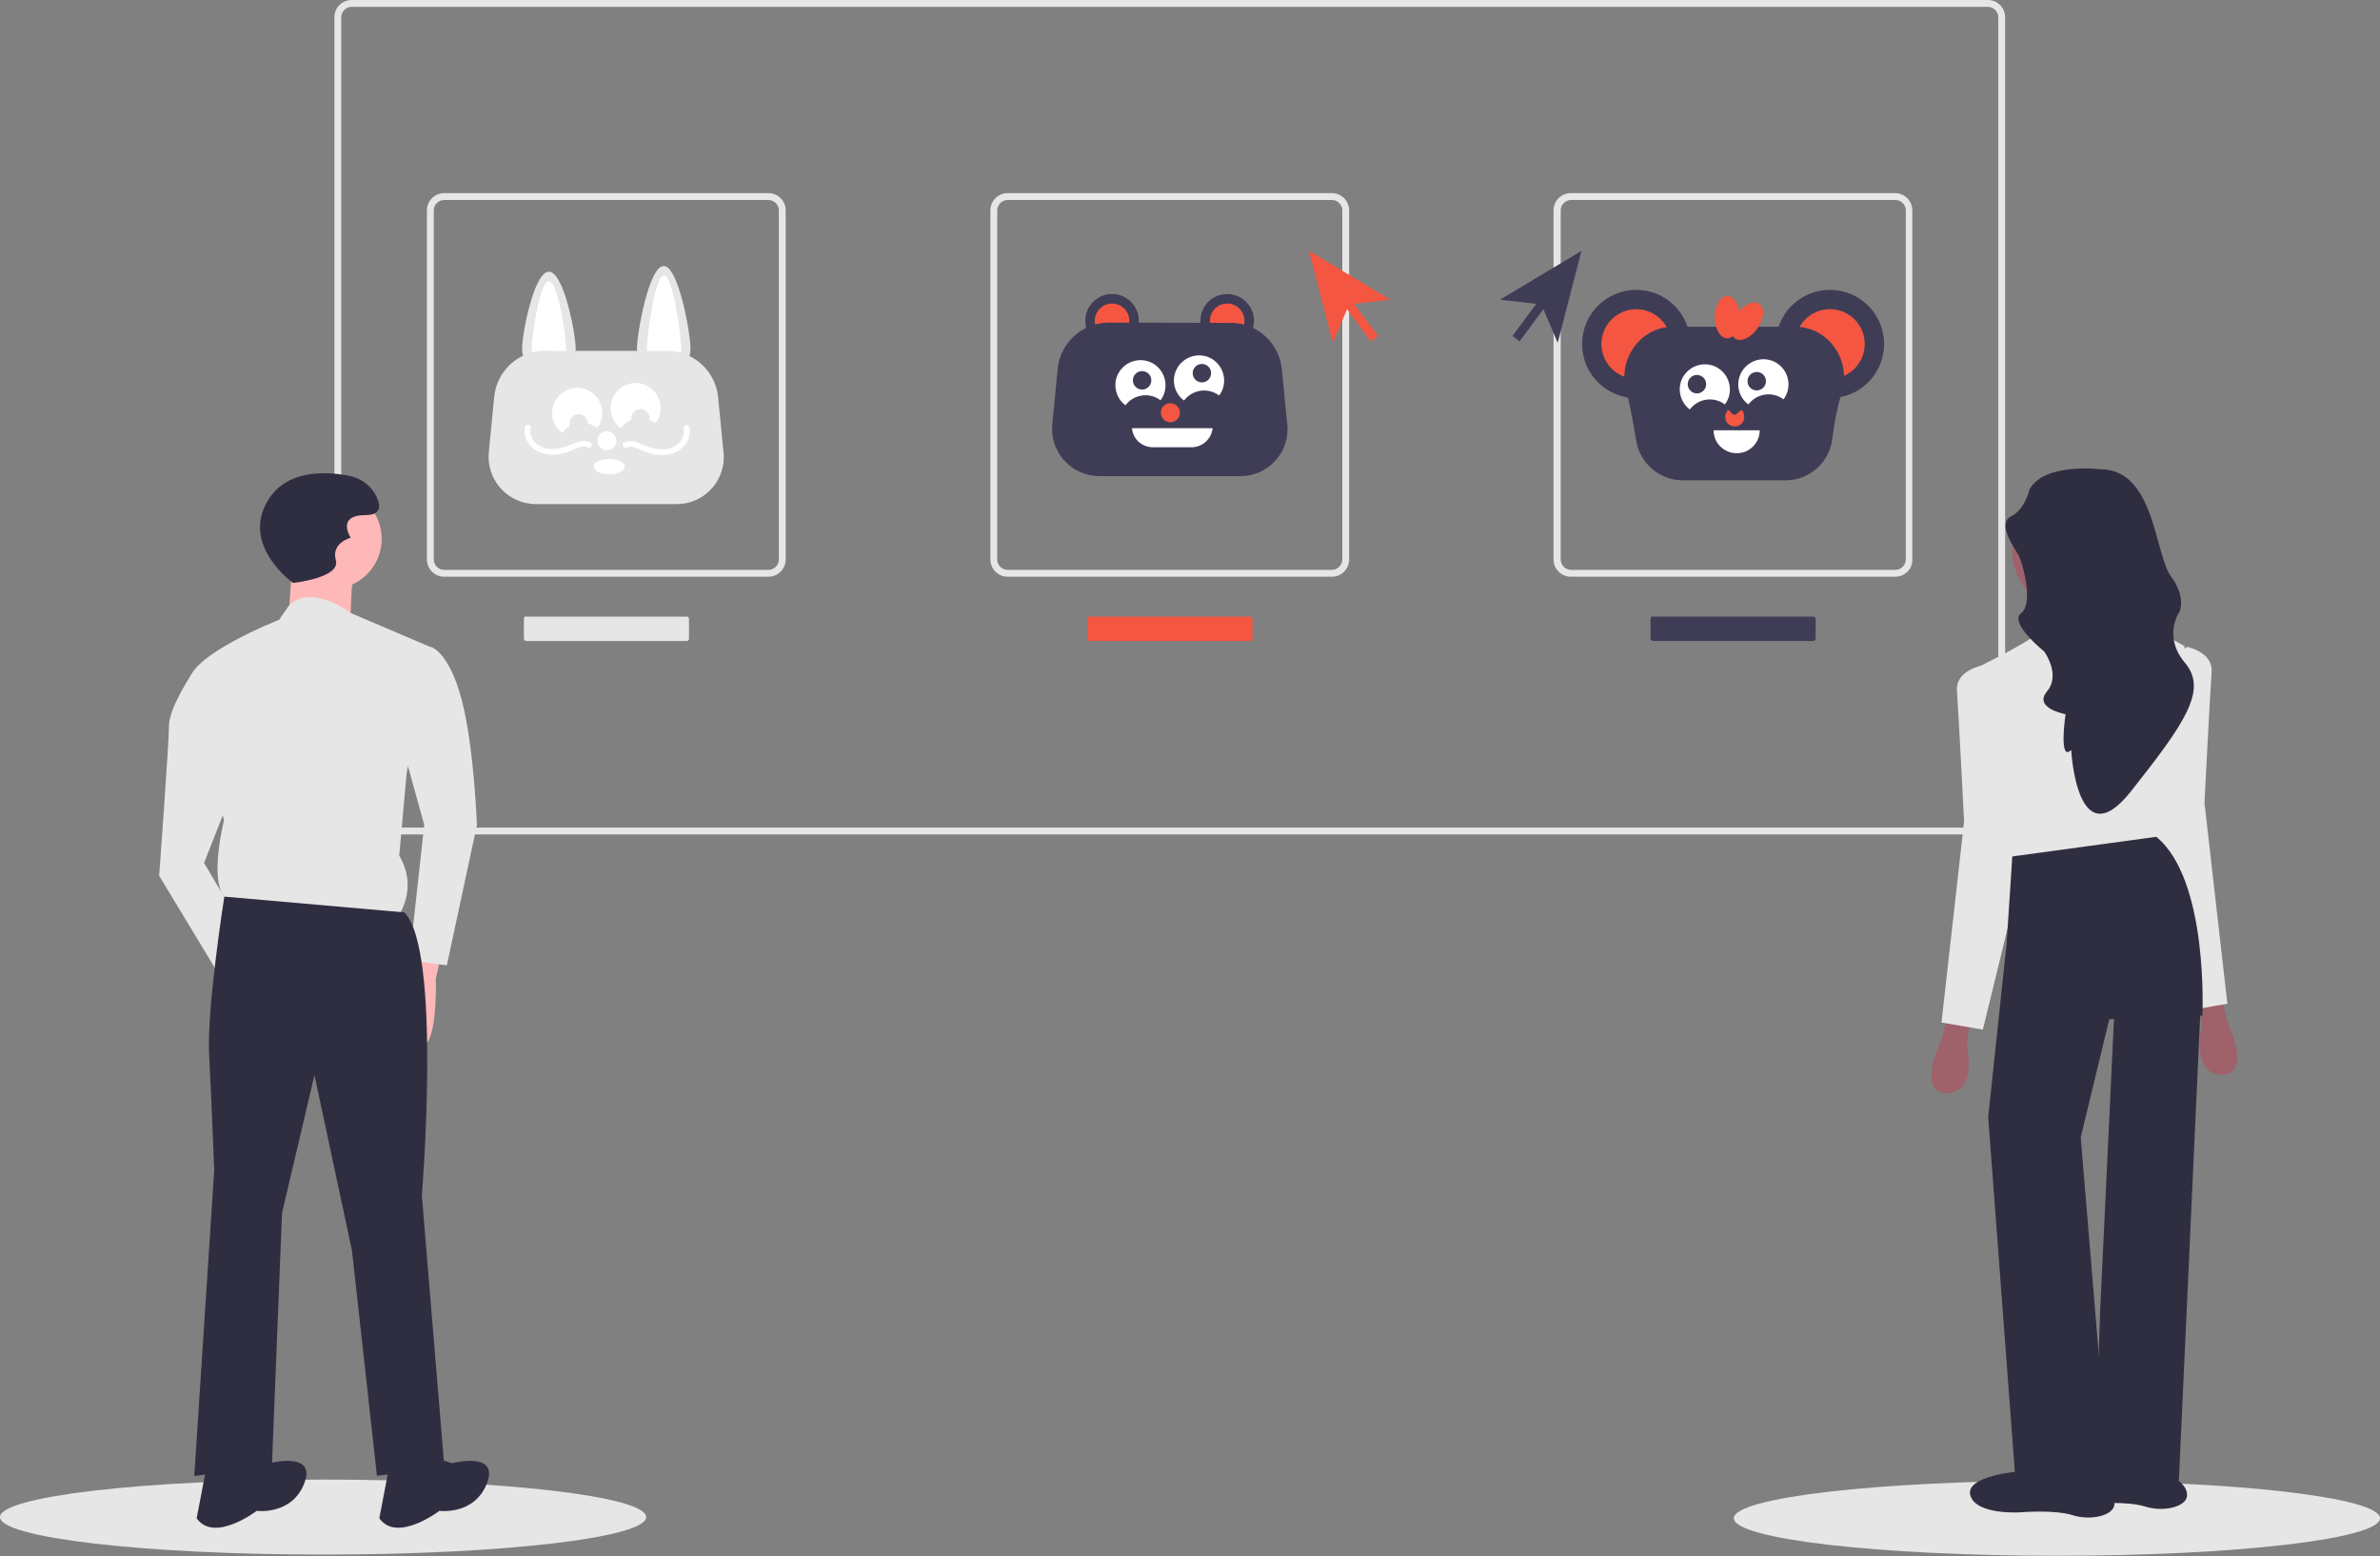 <?xml version="1.0" encoding="utf-8"?>
<!-- Generator: Adobe Illustrator 28.1.0, SVG Export Plug-In . SVG Version: 6.00 Build 0)  -->
<svg version="1.1" id="Layer_1" xmlns="http://www.w3.org/2000/svg" xmlns:xlink="http://www.w3.org/1999/xlink" x="0px" y="0px"
	 viewBox="0 0 800 522.9" style="enable-background:new 0 0 800 522.9;" xml:space="preserve">
<rect x="0" y="0" width="800" height="522.9" fill="#808080" stroke="none"/>
<style type="text/css">
	.st0{fill:#E6E6E6;}
	.st1{fill:#3F3D56;}
	.st2{fill:#F55641;}
	.st3{fill:#FFFFFF;}
	.st4{fill:#FFB8B8;}
	.st5{fill:#2F2E41;}
	.st6{fill:#9F616A;}
</style>
<g>
	<ellipse class="st0" cx="108.6" cy="509.8" rx="108.6" ry="12.6"/>
	<ellipse class="st0" cx="691.4" cy="510.2" rx="108.6" ry="12.6"/>
	<path class="st0" d="M668.2,280.4h-550c-3.2,0-5.8-2.6-5.8-5.8V5.8c0-3.2,2.6-5.8,5.8-5.8h550c3.2,0,5.8,2.6,5.8,5.8v268.8
		C674,277.8,671.4,280.4,668.2,280.4z M118.2,2.3c-1.9,0-3.5,1.6-3.5,3.5v268.8c0,1.9,1.6,3.5,3.5,3.5h550c1.9,0,3.5-1.6,3.5-3.5
		V5.8c0-1.9-1.6-3.5-3.5-3.5H118.2z"/>
	<circle class="st1" cx="373.8" cy="107.8" r="9"/>
	<circle class="st2" cx="373.8" cy="107.8" r="5.8"/>
	<circle class="st1" cx="412.5" cy="107.8" r="9"/>
	<circle class="st2" cx="412.5" cy="107.8" r="5.8"/>
	<path class="st1" d="M372.8,108.4c-9,0-16.5,6.8-17.3,15.7l-1.8,18.5c-0.8,8.7,5.5,16.4,14.2,17.3c0.5,0,1,0.1,1.5,0.1H417
		c8.7,0,15.8-7.1,15.8-15.8c0-0.5,0-1-0.1-1.5l-1.8-18.5c-0.8-8.9-8.4-15.8-17.3-15.7L372.8,108.4z"/>
	<path class="st3" d="M398,134.6c2.8-3.7,8-4.5,11.8-1.7c2.8-3.7,2-9-1.7-11.8c-3.7-2.8-9-2-11.8,1.7
		C393.5,126.5,394.2,131.8,398,134.6C398,134.6,398,134.6,398,134.6z"/>
	<path class="st3" d="M378.3,136.2c2.8-3.7,8-4.5,11.8-1.7c2.8-3.7,2-9-1.7-11.8c-3.7-2.8-9-2-11.8,1.7
		C373.8,128.1,374.6,133.4,378.3,136.2C378.3,136.2,378.3,136.2,378.3,136.2z"/>
	<circle class="st1" cx="383.9" cy="127.8" r="3.1"/>
	<circle class="st1" cx="404" cy="125.4" r="3.1"/>
	<circle class="st2" cx="393.4" cy="138.7" r="3.2"/>
	<path class="st3" d="M380.5,143.9c0.3,3.7,3.4,6.4,7.1,6.4h12.9c3.7,0,6.7-2.8,7.1-6.4H380.5z"/>
	<path class="st0" d="M193.5,117.1c0,5-4,9-9,9c-5,0-9-4-9-9c0,0,0,0,0,0c0-5,4-25.8,9-25.8C189.5,91.3,193.5,112.1,193.5,117.1z"/>
	<path class="st3" d="M190.3,117.1c0,3.2-2.6,5.8-5.8,5.8c-3.2,0-5.8-2.6-5.8-5.8c0-3.2,2.6-22.6,5.8-22.6S190.3,113.9,190.3,117.1z
		"/>
	<path class="st0" d="M214.1,117.1c0,5,4,9,9,9c5,0,9-4,9-9l0,0c0-5-4-27.7-9-27.7S214.1,112.1,214.1,117.1z"/>
	<path class="st3" d="M217.4,117.1c0,3.2,2.6,5.8,5.8,5.8c3.2,0,5.8-2.6,5.8-5.8c0-3.2-2.6-24.5-5.8-24.5S217.4,113.9,217.4,117.1z"
		/>
	<path class="st0" d="M183.4,117.8c-9,0-16.5,6.8-17.3,15.7l-1.8,18.5c-0.8,8.7,5.5,16.4,14.2,17.3c0.5,0,1,0.1,1.5,0.1h47.5
		c8.7,0,15.8-7.1,15.8-15.8c0-0.5,0-1-0.1-1.5l-1.8-18.5c-0.8-8.9-8.4-15.8-17.3-15.7H183.4z"/>
	<path class="st3" d="M208.6,143.9c2.8-3.7,8-4.5,11.8-1.7c2.8-3.7,2-9-1.7-11.8c-3.7-2.8-9-2-11.8,1.7
		C204.1,135.8,204.9,141.1,208.6,143.9C208.6,143.9,208.6,143.9,208.6,143.9z"/>
	<path class="st3" d="M189,145.5c2.8-3.7,8-4.5,11.8-1.7c2.8-3.7,2-9-1.7-11.8c-3.7-2.8-9-2-11.8,1.7
		C184.4,137.5,185.2,142.7,189,145.5C189,145.5,189,145.5,189,145.5z"/>
	<circle class="st0" cx="194.5" cy="142.3" r="3.1"/>
	
		<ellipse transform="matrix(0.16 -0.987 0.987 0.16 42.054 330.558)" class="st0" cx="215.3" cy="140.6" rx="3.1" ry="3.1"/>
	<circle class="st3" cx="204" cy="148.1" r="3.2"/>
	<path class="st3" d="M210.8,150.4c1.1-0.6,2.4-0.2,3.4,0.3c1.2,0.5,2.3,1,3.5,1.4c2.3,0.8,4.7,1,7.1,0.6c4.3-0.8,7.9-4.6,6.9-9.2
		c-0.3-1.2-2.1-0.7-1.9,0.5c0.3,1.9-0.3,3.7-1.7,5c-1.6,1.4-3.6,2.1-5.7,2c-2.3-0.1-4.5-0.7-6.6-1.7c-2-0.9-4-1.6-6.1-0.6
		C208.7,149.3,209.7,151,210.8,150.4z"/>
	<path class="st3" d="M198.5,148.7c-2-1-4-0.4-6,0.5c-2.1,1-4.4,1.6-6.7,1.7c-2,0.1-4-0.6-5.6-1.9c-1.5-1.3-2.2-3.2-1.8-5.1
		c0.3-1.2-1.6-1.7-1.9-0.5c-1,4.6,2.6,8.4,6.9,9.2c2.4,0.4,4.8,0.2,7.1-0.6c1.2-0.4,2.4-0.9,3.5-1.4c1.1-0.4,2.3-0.8,3.4-0.3
		C198.6,151,199.6,149.3,198.5,148.7L198.5,148.7z"/>
	<ellipse class="st3" cx="204.8" cy="156.8" rx="5.2" ry="2.6"/>
	<circle class="st1" cx="550" cy="115.6" r="18.2"/>
	<circle class="st2" cx="550" cy="115.6" r="11.7"/>
	<circle class="st1" cx="615.1" cy="115.6" r="18.2"/>
	<circle class="st2" cx="615.1" cy="115.6" r="11.7"/>
	<path class="st1" d="M562.5,109.8c-0.3,0-0.6,0-0.8,0c-10.5,0.5-17.7,10.8-15.2,21l0.4,1.5c1.3,5.2,2.2,10.6,3.1,15.9
		c1.3,7.6,7.9,13.2,15.6,13.2h34.6c8,0,14.8-6,15.7-14c0.6-4.8,1.5-9.6,2.8-14.3l0.6-2.3c2.6-10.2-4.7-20.5-15.2-21
		c-0.3,0-0.6,0-0.8,0L562.5,109.8z"/>
	<path class="st3" d="M587.7,135.9c2.8-3.7,8-4.5,11.8-1.7c2.8-3.7,2-9-1.7-11.8c-3.7-2.8-9-2-11.8,1.7
		C583.2,127.9,583.9,133.1,587.7,135.9C587.7,135.9,587.7,135.9,587.7,135.9z"/>
	<path class="st3" d="M568,137.6c2.8-3.7,8-4.5,11.8-1.7c2.8-3.7,2-9-1.7-11.8s-9-2-11.8,1.7C563.5,129.5,564.3,134.8,568,137.6
		C568,137.5,568,137.6,568,137.6z"/>
	<circle class="st1" cx="570.4" cy="129.1" r="3.1"/>
	<circle class="st1" cx="590.5" cy="128.1" r="3.1"/>
	<path class="st2" d="M586.3,140.1c0,1.8-1.4,3.2-3.2,3.2c-1.8,0-3.2-1.4-3.2-3.2c0-0.8,0.3-1.5,0.8-2.1c0.6-0.7,1.3,1.4,2.3,1.4
		c1,0,2.1-2.1,2.7-1.4C586.1,138.6,586.3,139.4,586.3,140.1z"/>
	<path class="st3" d="M576,144.6h15.5l0,0l0,0c0,4.3-3.5,7.7-7.7,7.7l0,0l0,0C579.5,152.3,576,148.9,576,144.6L576,144.6L576,144.6
		L576,144.6z"/>
	<ellipse class="st2" cx="580.6" cy="106.6" rx="4.2" ry="7.1"/>
	
		<ellipse transform="matrix(0.574 -0.819 0.819 0.574 162.014 526.901)" class="st2" cx="587.1" cy="107.8" rx="7.1" ry="4.2"/>
	<path class="st0" d="M258.3,193.8h-109c-3.2,0-5.8-2.6-5.8-5.8V70.7c0-3.2,2.6-5.8,5.8-5.8h109c3.2,0,5.8,2.6,5.8,5.8V188
		C264.1,191.2,261.5,193.8,258.3,193.8z M149.3,67.2c-1.9,0-3.5,1.6-3.5,3.5V188c0,1.9,1.6,3.5,3.5,3.5h109c1.9,0,3.5-1.6,3.5-3.5
		V70.7c0-1.9-1.6-3.5-3.5-3.5H149.3z"/>
	<path class="st0" d="M447.7,193.8h-109c-3.2,0-5.8-2.6-5.8-5.8V70.7c0-3.2,2.6-5.8,5.8-5.8h109c3.2,0,5.8,2.6,5.8,5.8V188
		C453.5,191.2,450.9,193.8,447.7,193.8z M338.7,67.2c-1.9,0-3.5,1.6-3.5,3.5V188c0,1.9,1.6,3.5,3.5,3.5h109c1.9,0,3.5-1.6,3.5-3.5
		V70.7c0-1.9-1.6-3.5-3.5-3.5H338.7z"/>
	<path class="st0" d="M637,193.8h-109c-3.2,0-5.8-2.6-5.8-5.8V70.7c0-3.2,2.6-5.8,5.8-5.8h109c3.2,0,5.8,2.6,5.8,5.8V188
		C642.9,191.2,640.3,193.8,637,193.8z M528.1,67.2c-1.9,0-3.5,1.6-3.5,3.5V188c0,1.9,1.6,3.5,3.5,3.5h109c1.9,0,3.5-1.6,3.5-3.5
		V70.7c0-1.9-1.6-3.5-3.5-3.5H528.1z"/>
	<path class="st1" d="M555.6,207.1c-0.5,0-0.8,0.4-0.8,0.8v6.7c0,0.5,0.4,0.8,0.8,0.8h53.9c0.5,0,0.8-0.4,0.8-0.8V208
		c0-0.5-0.4-0.8-0.8-0.8H555.6z"/>
	<path class="st2" d="M366.3,207.1c-0.5,0-0.8,0.4-0.8,0.8v6.7c0,0.5,0.4,0.8,0.8,0.8h53.9c0.5,0,0.8-0.4,0.8-0.8V208
		c0-0.5-0.4-0.8-0.8-0.8H366.3z"/>
	<path class="st0" d="M176.9,207.1c-0.5,0-0.8,0.4-0.8,0.8v6.7c0,0.5,0.4,0.8,0.8,0.8h53.9c0.5,0,0.8-0.4,0.8-0.8V208
		c0-0.5-0.4-0.8-0.8-0.8H176.9z"/>
	<path class="st4" d="M149,317.9l-2.5,10.9c0,0,0.8,25.2-5.9,22.7c-6.7-2.5-5-24.4-5-24.4l5.9-10.9L149,317.9z"/>
	<circle class="st4" cx="111.5" cy="181.1" r="16.8"/>
	<path class="st4" d="M98.5,185.8l-1.7,24.4l21,2.5c0,0,0-20.2,1.7-22.7C121.2,187.5,98.5,185.8,98.5,185.8z"/>
	<path class="st0" d="M145.1,217.6L117.9,206c0,0-13-10-20.7-2.6l-3.4,4.9c0,0-30.3,11.8-30.3,21.1l11.8,46.3c0,0-6.7,26.1,3.4,27.8
		l54.7,5c0,0,7.6-9.3,0.8-21l2.5-27.8L145.1,217.6z"/>
	<path class="st0" d="M126.6,218.4l18.5-0.9c0,0,5.9,1.7,10.1,17.7c4.2,16,5.1,42.1,5.1,42.1l-10.1,47.1l-12.6-1.7l5-45.5l-8.4-30.3
		L126.6,218.4z"/>
	<path class="st0" d="M73.6,223.5l-9.1,2.9c0,0-7.7,11.5-7.7,17.4s-3.3,50.5-3.3,50.5l21.9,36.2l6.7-17.7L68.6,290l10.9-27.8
		L73.6,223.5z"/>
	<path class="st5" d="M135.9,306.6l-60.5-5.3c0,0-6,38.1-5.1,53.3c0.8,15.1,1.7,38.7,1.7,38.7l-6.7,102.7l26.1-3.4l3.4-85l10.9-46.3
		l12.6,58.9l8.4,75.7l22.7-2.5l-7.6-91.7C141.8,401.7,148.6,319.2,135.9,306.6z"/>
	<path class="st5" d="M144.3,489.2l7.6,2.5c0,0,16-4.2,11.8,6.7c-4.2,10.9-16,9.3-16,9.3s-14.3,10.9-20.2,2.5l3.4-17.7L144.3,489.2z
		"/>
	<path class="st5" d="M82.9,489.2l7.6,2.5c0,0,16-4.2,11.8,6.7c-4.2,10.9-16,9.3-16,9.3s-14.3,10.9-20.2,2.5l3.4-17.7L82.9,489.2z"
		/>
	<path class="st5" d="M98.5,195.9c0,0-17.7-12.6-8.4-27.8c6.4-10.5,19.7-9.7,27.3-8.2c4.1,0.8,7.6,3.5,9.3,7.3
		c1.3,2.9,1.3,5.9-3.8,5.9c-10.1,0-5,7.6-5,7.6s-6.7,1.7-5,7.6C114.5,194.2,98.5,195.9,98.5,195.9z"/>
	<path class="st5" d="M703.5,491.5c0,0-18.7,1.4-16.8,8.1c1.9,6.7,16.8,5.7,16.8,5.7s11.5-1,17.7,1c6.2,1.9,13.4,0,13.9-3.4
		s-3.4-5.7-3.4-5.7l-2.4-4.8L703.5,491.5z"/>
	<path class="st6" d="M654.4,341.9l-1.9,7.7c0,0-8.6,17.7,1.9,17.7c10.5,0,6.7-16.3,6.7-16.3l1-7.7L654.4,341.9z"/>
	<path class="st6" d="M746.8,335.7l1.9,7.7c0,0,8.6,17.7-1.9,17.7s-6.7-16.3-6.7-16.3l-1-7.7L746.8,335.7z"/>
	<circle class="st6" cx="697" cy="185" r="20.6"/>
	<path class="st6" d="M690.8,200.7c0,0,2.4,11,1,16.3c-1.4,5.3,29.7-1,29.7-1s-11-18.2-10.5-18.7L690.8,200.7z"/>
	<path class="st0" d="M695.5,212.9c0,0-8.6-2.4-11.5,0.5c-2.9,2.9-19.6,11-19.6,11l11.5,70.3l49.8-11.1l8.6-66.5
		c0,0-13.6-7.9-15.9-6.4C716.1,212.4,695.5,212.9,695.5,212.9z"/>
	<path class="st0" d="M668.3,224.9l-2.3-1.2c0,0-8.7,1.7-8.2,8.4c0.5,6.7,2.4,44,2.4,44l-7.6,67.5l13.9,2.4l13.8-56.5L668.3,224.9z"
		/>
	<path class="st0" d="M732.9,218.6l2.3-1.2c0,0,8.7,1.7,8.2,8.4c-0.5,6.7-2.4,44-2.4,44l7.7,67.5l-13.9,2.4L721,283.3L732.9,218.6z"
		/>
	<path class="st5" d="M676.4,287.8l-1.9,29.2l-6.2,58.4l9.1,121.1l31.6,1l-9.6-115.3l9.6-39.7l31.3-1.2c0,0,2.2-45.7-15.5-60.1
		L676.4,287.8z"/>
	<polygon class="st5" points="710.9,335.7 705.9,441.2 704.2,494.6 732.4,497.5 739.6,340.5 728.6,329.5 	"/>
	<path class="st5" d="M706.1,157.7c0,0-18.7-2.4-23.9,6.7c0,0-1.4,6.7-6.2,9.1c-4.8,2.4,1,10.5,2.4,12.9c1.4,2.4,5.3,16.3,1,19.6
		s7.7,12.9,7.7,12.9s5.7,7.7,1,13.4c-4.8,5.7,6.2,7.7,6.2,7.7s-2.4,16.3,1.9,12c0,0,1.9,36.9,20.1,13.9s25.8-34,18.2-43.1
		c-7.7-9.1-1.9-17.2-1.9-17.2s2.4-4.8-2.9-12C724.3,186.4,724.3,157.7,706.1,157.7z"/>
	<path class="st5" d="M679.1,494.4c0,0-18.7,1.4-16.8,8.1c1.9,6.7,16.8,5.7,16.8,5.7s11.5-1,17.7,1c6.2,1.9,13.4,0,13.9-3.4
		s-3.4-5.7-3.4-5.7l-2.4-4.8L679.1,494.4z"/>
	<polygon class="st2" points="467.3,100.7 440,84.3 448,115.2 452.8,103.9 460.8,114.7 463.2,112.9 455.1,102.1 	"/>
	<polygon class="st1" points="504.2,100.7 531.6,84.3 523.6,115.2 518.8,103.9 510.8,114.7 508.4,112.9 516.4,102.1 	"/>
</g>
</svg>
